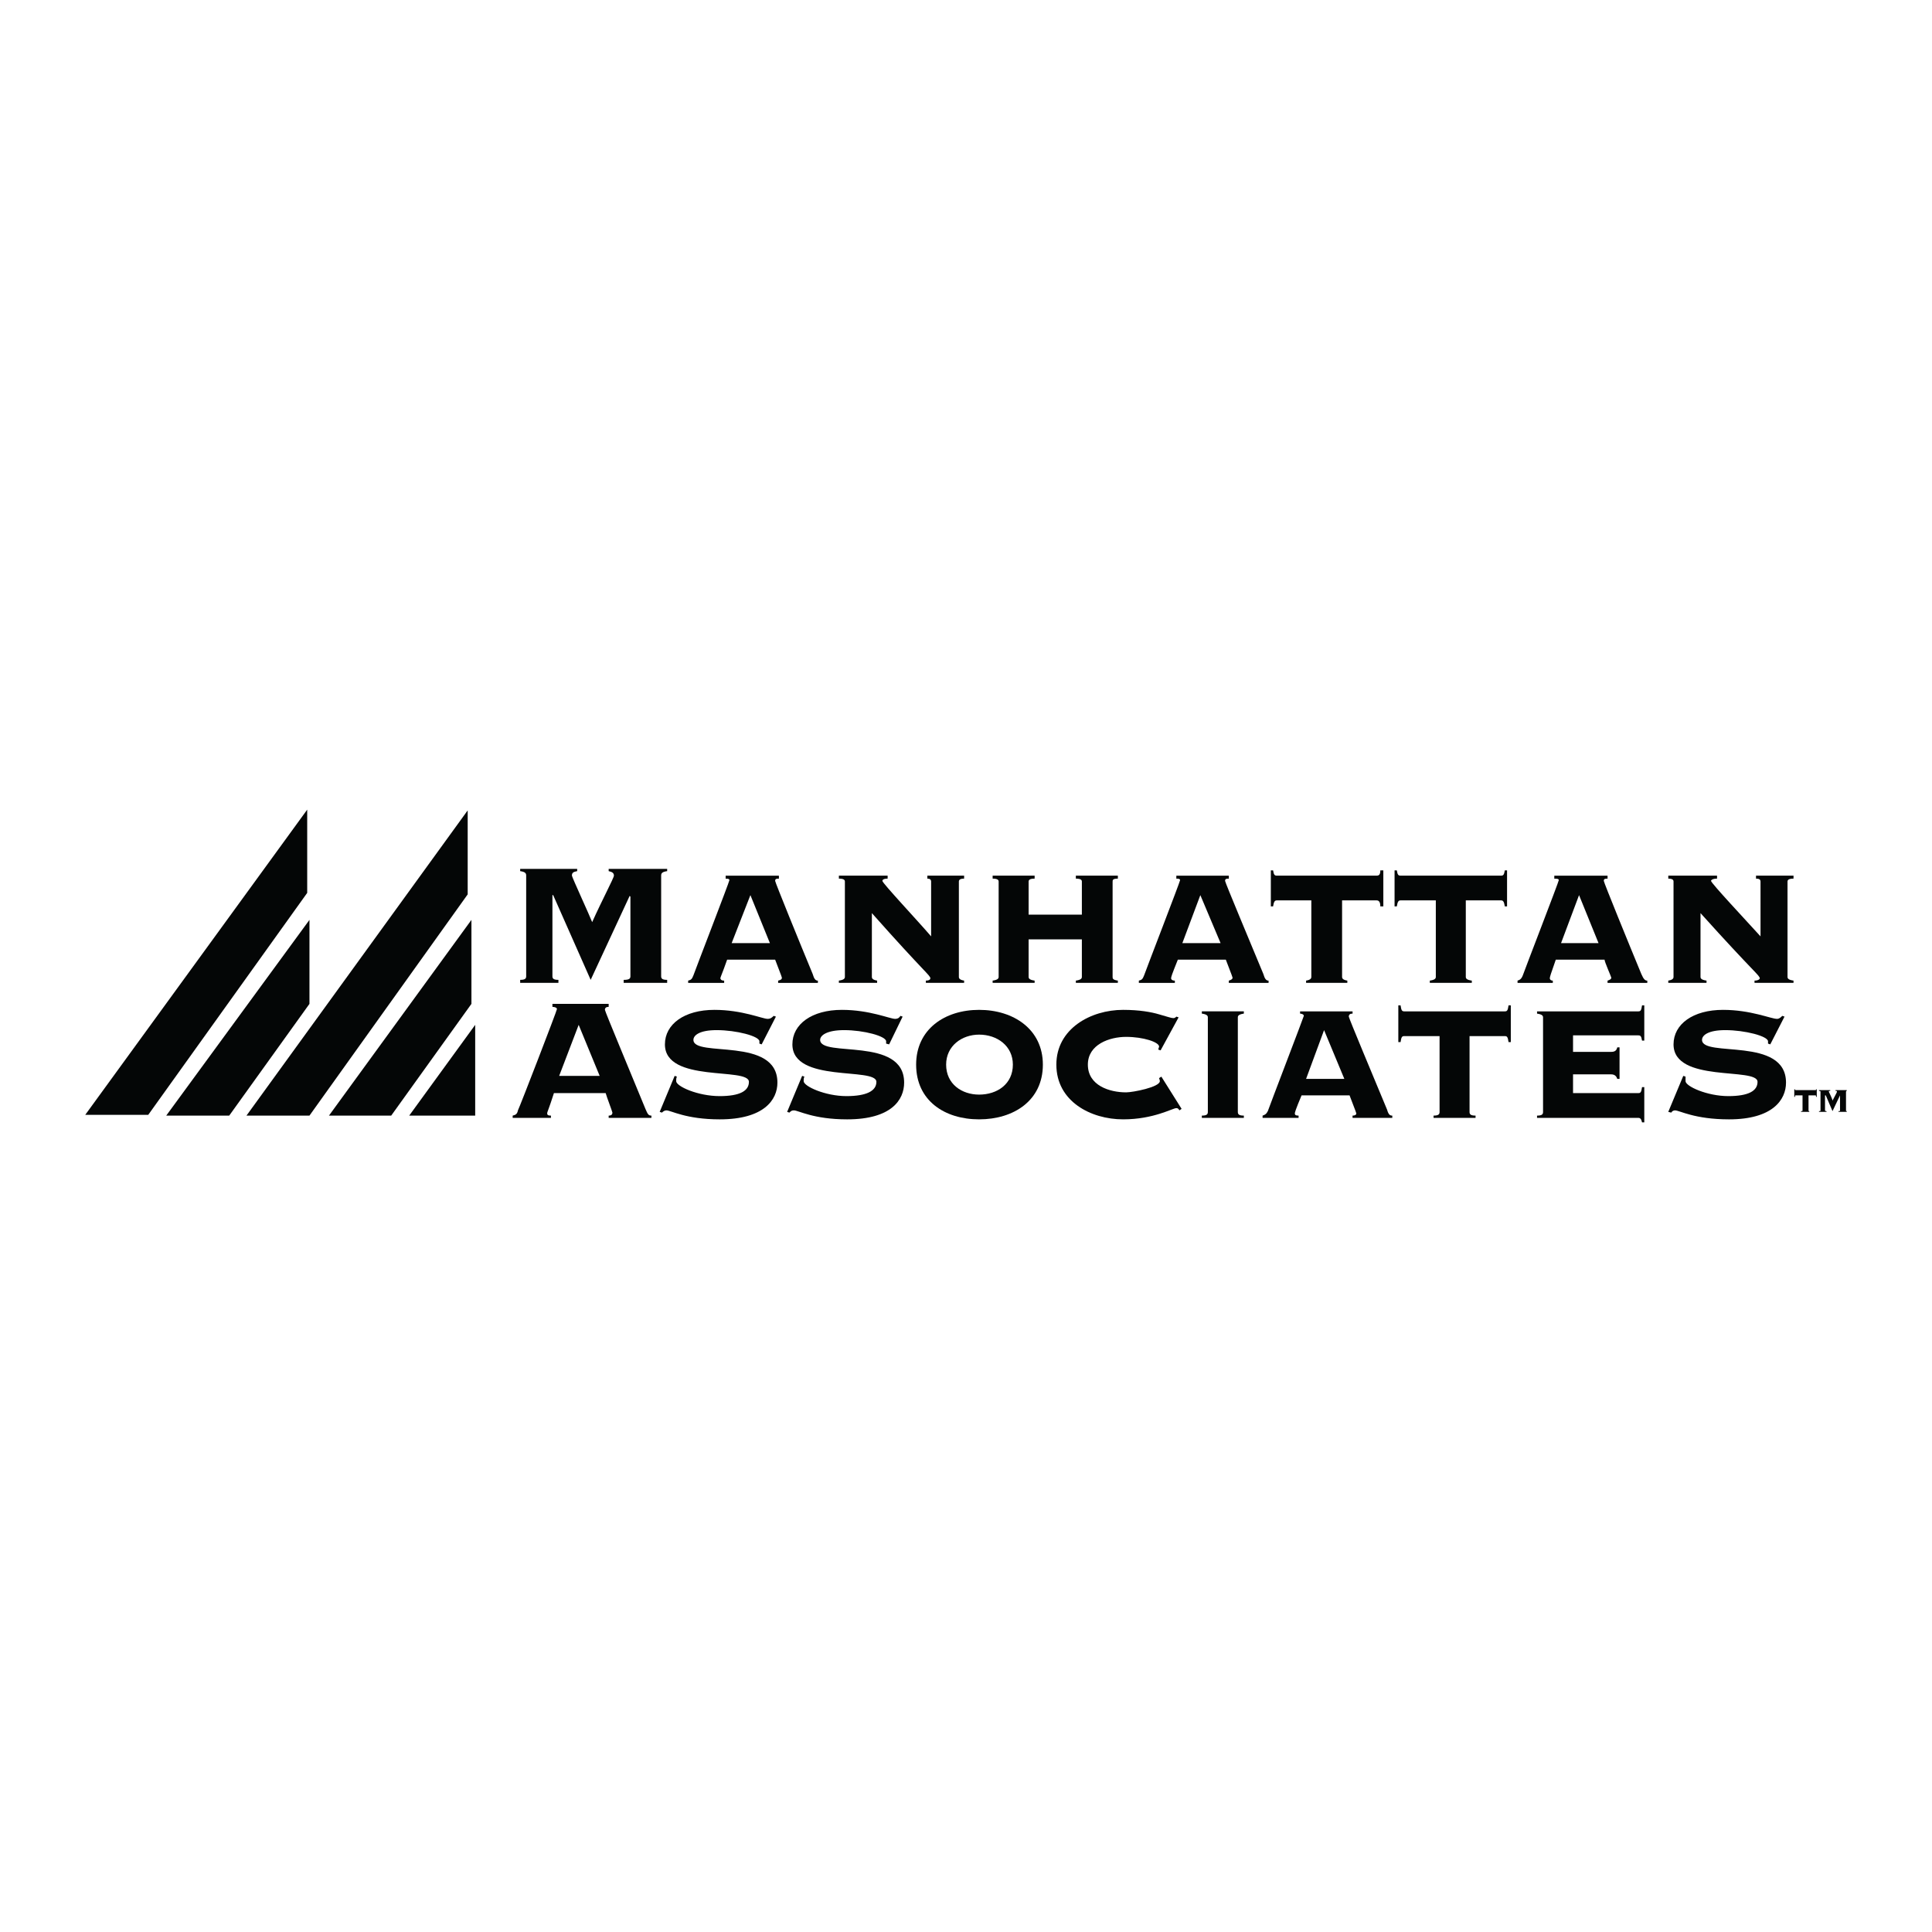 <?xml version="1.0" encoding="utf-8"?>
<!-- Generator: Adobe Illustrator 13.0.0, SVG Export Plug-In . SVG Version: 6.00 Build 14948)  -->
<!DOCTYPE svg PUBLIC "-//W3C//DTD SVG 1.0//EN" "http://www.w3.org/TR/2001/REC-SVG-20010904/DTD/svg10.dtd">
<svg version="1.0" id="Layer_1" xmlns="http://www.w3.org/2000/svg" xmlns:xlink="http://www.w3.org/1999/xlink" x="0px" y="0px"
	 width="192.756px" height="192.756px" viewBox="0 0 192.756 192.756" enable-background="new 0 0 192.756 192.756"
	 xml:space="preserve">
<g>
	<polygon fill-rule="evenodd" clip-rule="evenodd" fill="#FFFFFF" points="0,0 192.756,0 192.756,192.756 0,192.756 0,0 	"/>
	<path fill-rule="evenodd" clip-rule="evenodd" fill="#040606" d="M62.224,98.061v-0.299c0.599,0,0.673-0.148,0.673-0.373v-7.932
		l-0.075-0.075l-3.891,8.379l-3.741-8.455h-0.075v8.082c0,0.225,0.075,0.373,0.599,0.373v0.299h-3.816v-0.299
		c0.524,0,0.599-0.148,0.599-0.373V87.362c0-0.225-0.075-0.374-0.599-0.449v-0.224h5.687v0.224c-0.375,0.075-0.524,0.15-0.524,0.449
		c0,0.15,1.795,4.04,2.02,4.639c0.973-2.17,2.17-4.414,2.17-4.639c0-0.299-0.225-0.374-0.524-0.449v-0.224h5.836v0.224
		c-0.524,0.075-0.599,0.225-0.599,0.449v10.026c0,0.225,0.075,0.373,0.599,0.373v0.299H62.224L62.224,98.061z"/>
	<path fill-rule="evenodd" clip-rule="evenodd" fill="#040606" d="M72.548,95.742c-0.523,1.497-0.673,1.721-0.673,1.872
		c0,0.074,0.075,0.223,0.374,0.223v0.225h-3.591v-0.225c0.299-0.074,0.374-0.148,0.524-0.523c0.149-0.448,3.591-9.352,3.591-9.501
		s-0.225-0.149-0.374-0.149v-0.299h5.312v0.299c-0.225,0-0.374,0-0.374,0.225c0,0.149,2.469,6.21,3.741,9.278
		c0.15,0.523,0.299,0.672,0.523,0.672v0.225h-3.965v-0.225c0.299-0.074,0.374-0.148,0.374-0.299c0-0.074-0.599-1.571-0.673-1.795
		H72.548L72.548,95.742z M72.997,94.096h3.816l-1.945-4.789L72.997,94.096L72.997,94.096z"/>
	<path fill-rule="evenodd" clip-rule="evenodd" fill="#040606" d="M84.295,87.96c0-0.149-0.075-0.299-0.599-0.299v-0.299h4.863
		v0.299c-0.449,0-0.524,0.149-0.524,0.225c0,0.224,3.517,3.965,4.863,5.536V87.96c0-0.224-0.149-0.299-0.374-0.299v-0.299h3.666
		v0.299c-0.449,0-0.523,0.149-0.523,0.299v9.502c0,0.15,0.075,0.299,0.523,0.373v0.225h-3.816v-0.225
		c0.375,0,0.449-0.148,0.449-0.223c0-0.301-0.524-0.525-5.836-6.51v6.36c0,0.15,0.075,0.299,0.524,0.373v0.225h-3.816v-0.225
		c0.523-0.074,0.599-0.223,0.599-0.373V87.96L84.295,87.96z"/>
	<path fill-rule="evenodd" clip-rule="evenodd" fill="#040606" d="M111.005,97.463c0,0.15,0,0.299,0.523,0.373v0.225h-4.189v-0.225
		c0.523-0.074,0.599-0.223,0.599-0.373v-3.741h-5.312v3.741c0,0.15,0.075,0.299,0.599,0.373v0.225h-4.189v-0.225
		c0.523-0.074,0.599-0.223,0.599-0.373V87.96c0-0.149-0.075-0.299-0.599-0.299v-0.299h4.189v0.299c-0.523,0-0.599,0.149-0.599,0.299
		v3.292h5.312V87.96c0-0.149-0.075-0.299-0.599-0.299v-0.299h4.189v0.299c-0.523,0-0.523,0.149-0.523,0.299V97.463L111.005,97.463z"
		/>
	<path fill-rule="evenodd" clip-rule="evenodd" fill="#040606" d="M117.515,95.742c-0.599,1.497-0.674,1.721-0.674,1.872
		c0,0.074,0.075,0.223,0.374,0.223v0.225h-3.591v-0.225c0.299-0.074,0.374-0.148,0.523-0.523c0.149-0.448,3.591-9.352,3.591-9.501
		s-0.224-0.149-0.374-0.149v-0.299h5.237v0.299c-0.225,0-0.374,0-0.374,0.225c0,0.149,2.544,6.21,3.815,9.278
		c0.15,0.523,0.3,0.672,0.524,0.672v0.225h-3.966v-0.225c0.225-0.074,0.374-0.148,0.374-0.299c0-0.074-0.599-1.571-0.673-1.795
		H117.515L117.515,95.742z M117.963,94.096h3.815l-2.02-4.789L117.963,94.096L117.963,94.096z"/>
	<path fill-rule="evenodd" clip-rule="evenodd" fill="#040606" d="M130.309,98.061v-0.225c0.448-0.074,0.523-0.223,0.523-0.373
		v-7.632h-3.441c-0.225,0-0.3,0.15-0.375,0.599h-0.225v-3.592h0.225c0.075,0.449,0.15,0.524,0.375,0.524h9.95
		c0.225,0,0.374-0.075,0.374-0.524h0.3v3.592h-0.3c0-0.449-0.149-0.599-0.374-0.599h-3.441v7.632c0,0.15,0.075,0.299,0.523,0.373
		v0.225H130.309L130.309,98.061z"/>
	<path fill-rule="evenodd" clip-rule="evenodd" fill="#040606" d="M142.653,98.061v-0.225c0.523-0.074,0.599-0.223,0.599-0.373
		v-7.632h-3.517c-0.225,0-0.3,0.15-0.374,0.599h-0.225v-3.592h0.225c0.074,0.449,0.149,0.524,0.374,0.524h10.025
		c0.225,0,0.299-0.075,0.374-0.524h0.225v3.592h-0.225c-0.075-0.449-0.149-0.599-0.374-0.599h-3.517v7.632
		c0,0.15,0.075,0.299,0.599,0.373v0.225H142.653L142.653,98.061z"/>
	<path fill-rule="evenodd" clip-rule="evenodd" fill="#040606" d="M155.223,95.742c-0.523,1.497-0.599,1.721-0.599,1.872
		c0,0.074,0.075,0.223,0.3,0.223v0.225h-3.518v-0.225c0.225-0.074,0.375-0.148,0.524-0.523c0.149-0.448,3.591-9.352,3.591-9.501
		s-0.225-0.149-0.448-0.149v-0.299h5.312v0.299c-0.224,0-0.374,0-0.374,0.225c0,0.149,2.47,6.21,3.741,9.278
		c0.225,0.523,0.374,0.672,0.599,0.672v0.225h-3.966v-0.225c0.225-0.074,0.374-0.148,0.374-0.299c0-0.074-0.673-1.571-0.673-1.795
		H155.223L155.223,95.742z M155.746,94.096h3.741l-1.945-4.789L155.746,94.096L155.746,94.096z"/>
	<path fill-rule="evenodd" clip-rule="evenodd" fill="#040606" d="M166.969,87.96c0-0.149-0.074-0.299-0.523-0.299v-0.299h4.863
		v0.299c-0.449,0-0.599,0.149-0.599,0.225c0,0.224,3.517,3.965,4.938,5.536V87.96c0-0.224-0.15-0.299-0.449-0.299v-0.299h3.74v0.299
		c-0.523,0-0.598,0.149-0.598,0.299v9.502c0,0.15,0.074,0.299,0.598,0.373v0.225h-3.89v-0.225c0.374,0,0.523-0.148,0.523-0.223
		c0-0.301-0.523-0.525-5.911-6.51v6.36c0,0.15,0.075,0.299,0.599,0.373v0.225h-3.815v-0.225c0.449-0.074,0.523-0.223,0.523-0.373
		V87.96L166.969,87.96z"/>
	<path fill-rule="evenodd" clip-rule="evenodd" fill="#040606" d="M55.266,109.059c-0.524,1.646-0.674,1.871-0.674,2.021
		c0,0.148,0.075,0.225,0.375,0.225v0.225H51.15v-0.225c0.299-0.076,0.449-0.15,0.524-0.523c0.224-0.449,3.891-9.951,3.891-10.102
		c0-0.148-0.225-0.225-0.449-0.225v-0.299h5.611v0.299c-0.224,0-0.374,0.076-0.374,0.299c0,0.15,2.693,6.586,4.041,9.877
		c0.224,0.523,0.299,0.674,0.598,0.674v0.225h-4.265v-0.225c0.299,0,0.374-0.15,0.374-0.301c0-0.074-0.598-1.645-0.673-1.945H55.266
		L55.266,109.059z M55.789,107.34h4.04l-2.095-5.09L55.789,107.34L55.789,107.34z"/>
	<path fill-rule="evenodd" clip-rule="evenodd" fill="#040606" d="M67.311,107.34l0.225,0.074c-0.075,0.148-0.075,0.299-0.075,0.449
		c0,0.523,2.17,1.496,4.34,1.496c2.02,0,2.918-0.523,2.918-1.422c0-1.496-8.38,0.148-8.38-3.74c0-2.021,1.945-3.443,4.938-3.443
		c2.769,0,4.789,0.898,5.312,0.898c0.299,0,0.449-0.15,0.599-0.299l0.225,0.074l-1.421,2.77l-0.225-0.076v-0.225
		c0-0.523-2.319-1.121-4.265-1.121c-1.721,0-2.319,0.523-2.319,0.973c0,1.795,8.38-0.375,8.38,4.264
		c0,1.721-1.347,3.666-5.761,3.666c-3.367,0-4.863-0.896-5.312-0.896c-0.15,0-0.299,0.074-0.449,0.223l-0.224-0.074L67.311,107.34
		L67.311,107.34z"/>
	<path fill-rule="evenodd" clip-rule="evenodd" fill="#040606" d="M80.03,107.34l0.224,0.074c-0.074,0.148-0.074,0.299-0.074,0.449
		c0,0.523,2.169,1.496,4.264,1.496c2.021,0,2.993-0.523,2.993-1.422c0-1.496-8.38,0.148-8.38-3.74c0-2.021,1.945-3.443,4.938-3.443
		c2.768,0,4.789,0.898,5.312,0.898c0.299,0,0.449-0.15,0.524-0.299l0.225,0.074l-1.347,2.77l-0.299-0.076v-0.225
		c0-0.523-2.244-1.121-4.19-1.121c-1.72,0-2.394,0.523-2.394,0.973c0,1.795,8.38-0.375,8.38,4.264c0,1.721-1.272,3.666-5.687,3.666
		c-3.367,0-4.863-0.896-5.312-0.896c-0.225,0-0.299,0.074-0.449,0.223l-0.225-0.074L80.03,107.34L80.03,107.34z"/>
	<path fill-rule="evenodd" clip-rule="evenodd" fill="#040606" d="M104.047,106.217c0,3.592-2.918,5.461-6.359,5.461
		c-3.442,0-6.285-1.869-6.285-5.461c0-3.518,2.843-5.463,6.285-5.463C101.129,100.754,104.047,102.699,104.047,106.217
		L104.047,106.217z M94.396,106.217c0,1.945,1.571,2.992,3.292,2.992c1.796,0,3.366-1.047,3.366-2.992
		c0-1.871-1.57-2.992-3.366-2.992C95.966,103.225,94.396,104.346,94.396,106.217L94.396,106.217z"/>
	<path fill-rule="evenodd" clip-rule="evenodd" fill="#040606" d="M115.793,104.795l-0.225-0.074c0-0.15,0.075-0.225,0.075-0.301
		c0-0.447-1.571-0.971-3.292-0.971c-1.646,0-3.815,0.748-3.815,2.768c0,2.094,2.17,2.768,3.815,2.768
		c0.674,0,3.367-0.523,3.367-1.121c0-0.15-0.075-0.225-0.075-0.301l0.225-0.148l2.021,3.217l-0.225,0.15
		c-0.075-0.15-0.149-0.225-0.3-0.225c-0.374,0-2.244,1.121-5.312,1.121c-3.218,0-6.659-1.795-6.659-5.461
		c0-3.592,3.441-5.463,6.659-5.463c1.646,0,2.843,0.225,3.591,0.449c0.823,0.225,1.197,0.375,1.422,0.375
		c0.149,0,0.225-0.076,0.299-0.15l0.225,0.074L115.793,104.795L115.793,104.795z"/>
	<path fill-rule="evenodd" clip-rule="evenodd" fill="#040606" d="M119.908,111.529v-0.225c0.523,0,0.599-0.15,0.599-0.375v-9.428
		c0-0.148-0.075-0.299-0.599-0.373v-0.225h4.19v0.225c-0.524,0.074-0.599,0.225-0.599,0.373v9.428c0,0.225,0.074,0.375,0.599,0.375
		v0.225H119.908L119.908,111.529z"/>
	<path fill-rule="evenodd" clip-rule="evenodd" fill="#040606" d="M129.859,109.283c-0.599,1.422-0.674,1.721-0.674,1.797
		c0,0.148,0.075,0.225,0.374,0.225v0.225h-3.591v-0.225c0.225-0.076,0.374-0.15,0.523-0.449c0.15-0.449,3.592-9.428,3.592-9.502
		c0-0.15-0.225-0.225-0.374-0.225v-0.225h5.237v0.225c-0.225,0-0.375,0.074-0.375,0.299c0,0.15,2.544,6.211,3.816,9.277
		c0.149,0.523,0.299,0.6,0.523,0.6v0.225h-3.965v-0.225c0.224,0,0.374-0.076,0.374-0.225c0-0.076-0.599-1.572-0.674-1.797H129.859
		L129.859,109.283z M130.309,107.639h3.815l-2.021-4.863L130.309,107.639L130.309,107.639z"/>
	<path fill-rule="evenodd" clip-rule="evenodd" fill="#040606" d="M143.027,111.529v-0.225c0.523,0,0.599-0.15,0.599-0.375v-7.557
		h-3.517c-0.225,0-0.3,0.076-0.374,0.6h-0.225v-3.666h0.225c0.074,0.523,0.149,0.598,0.374,0.598h10.025
		c0.225,0,0.3-0.074,0.374-0.598h0.225v3.666h-0.225c-0.074-0.523-0.149-0.6-0.374-0.6h-3.517v7.557
		c0,0.225,0.075,0.375,0.599,0.375v0.225H143.027L143.027,111.529z"/>
	<path fill-rule="evenodd" clip-rule="evenodd" fill="#040606" d="M161.582,107.639h-0.225c-0.074-0.225-0.225-0.449-0.599-0.449
		h-3.815v1.869h6.509c0.225,0,0.3-0.074,0.375-0.598h0.224v3.516h-0.224c-0.075-0.299-0.15-0.447-0.375-0.447h-10.1v-0.225
		c0.523,0,0.598-0.15,0.598-0.375v-9.428c0-0.148-0.074-0.299-0.598-0.373v-0.225h10.1c0.225,0,0.3-0.074,0.375-0.598h0.224v3.516
		h-0.224c-0.075-0.449-0.15-0.523-0.375-0.523h-6.509v1.646h3.815c0.374,0,0.524-0.15,0.599-0.449h0.225V107.639L161.582,107.639z"
		/>
	<path fill-rule="evenodd" clip-rule="evenodd" fill="#040606" d="M167.941,107.34l0.225,0.074c0,0.148,0,0.299,0,0.449
		c0,0.523,2.17,1.496,4.265,1.496c2.021,0,2.918-0.523,2.918-1.422c0-1.496-8.38,0.148-8.38-3.74c0-2.021,1.945-3.443,4.938-3.443
		c2.768,0,4.788,0.898,5.387,0.898c0.225,0,0.374-0.15,0.523-0.299l0.225,0.074l-1.421,2.77l-0.225-0.076v-0.225
		c0-0.523-2.319-1.121-4.265-1.121c-1.721,0-2.319,0.523-2.319,0.973c0,1.795,8.379-0.375,8.379,4.264
		c0,1.721-1.347,3.666-5.686,3.666c-3.441,0-4.938-0.896-5.388-0.896c-0.149,0-0.299,0.074-0.373,0.223l-0.3-0.074L167.941,107.34
		L167.941,107.34z"/>
	<polygon fill-rule="evenodd" clip-rule="evenodd" fill="#040606" points="47.035,91.777 47.035,100.156 39.03,111.305 
		32.82,111.305 47.035,91.777 	"/>
	<polygon fill-rule="evenodd" clip-rule="evenodd" fill="#040606" points="46.661,80.853 46.661,89.232 30.875,111.305 
		24.59,111.305 46.661,80.853 	"/>
	<polygon fill-rule="evenodd" clip-rule="evenodd" fill="#040606" points="30.875,91.777 30.875,100.156 22.869,111.305 
		16.584,111.305 30.875,91.777 	"/>
	<polygon fill-rule="evenodd" clip-rule="evenodd" fill="#040606" points="30.65,80.778 30.65,89.083 14.789,111.229 8.504,111.229 
		30.65,80.778 	"/>
	<polygon fill-rule="evenodd" clip-rule="evenodd" fill="#040606" points="47.41,111.305 40.826,111.305 47.41,102.25 
		47.41,111.305 	"/>
	<path fill-rule="evenodd" clip-rule="evenodd" fill="#040606" d="M180.511,110.93v-0.074c-0.074,0-0.074,0-0.074-0.074v-1.498
		h0.673c0.075,0,0.075,0,0.075,0.15h0.074v-0.748h-0.074c0,0.074,0,0.074-0.075,0.074h-1.945c-0.074,0-0.074,0-0.074-0.074h-0.075
		v0.748h0.075c0-0.15,0-0.15,0.074-0.15h0.674v1.498c0,0.074,0,0.074-0.149,0.074v0.074H180.511L180.511,110.93z"/>
	<path fill-rule="evenodd" clip-rule="evenodd" fill="#040606" d="M183.429,110.93v-0.074c0.15,0,0.15,0,0.15-0.074v-1.498l0,0
		l-0.749,1.572l-0.673-1.572h-0.075v1.498c0,0.074,0.075,0.074,0.15,0.074v0.074h-0.749v-0.074c0.15,0,0.15,0,0.15-0.074v-1.871
		c0,0,0-0.074-0.15-0.074v-0.076h1.122v0.076c-0.074,0-0.149,0-0.149,0.074c0,0,0.374,0.748,0.374,0.898
		c0.225-0.449,0.449-0.824,0.449-0.898s-0.074-0.074-0.149-0.074v-0.076h1.122v0.076c-0.075,0-0.075,0.074-0.075,0.074v1.871
		c0,0.074,0,0.074,0.075,0.074v0.074H183.429L183.429,110.93z"/>
</g>
</svg>
